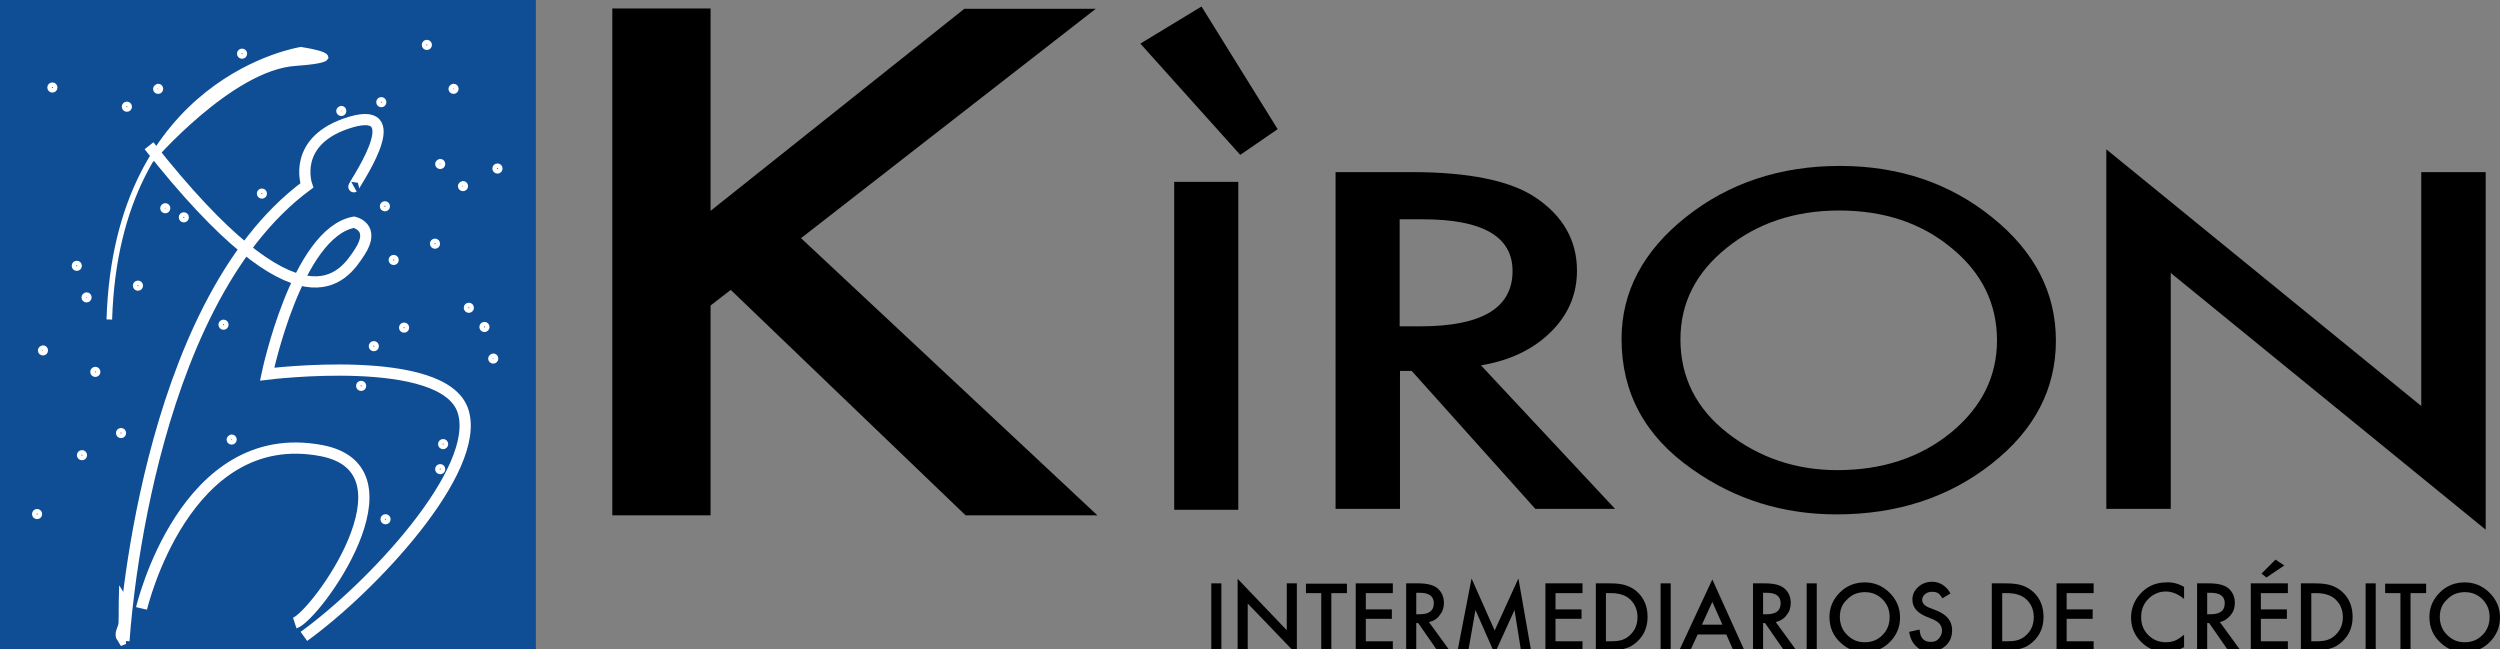 <?xml version="1.0" encoding="utf-8"?>
<!-- Generator: Adobe Illustrator 23.0.6, SVG Export Plug-In . SVG Version: 6.00 Build 0)  -->
<svg version="1.1" id="Livello_1" xmlns="http://www.w3.org/2000/svg" xmlns:xlink="http://www.w3.org/1999/xlink" x="0px" y="0px"
	 viewBox="0 0 768.4 199.6" style="enable-background:new 0 0 768.4 199.6;" xml:space="preserve">
<rect x="0" y="0" width="768.4" height="199.6" fill="#808080" stroke="none"/>
<style type="text/css">
	.st0{fill:#0F4D95;}
	.st1{fill:none;stroke:#FFFFFF;stroke-width:1.724;}
	.st2{fill:none;stroke:#FFFFFF;stroke-width:3.448;}
	.st3{display:none;}
	.st4{display:inline;fill:none;}
</style>
<g id="Original">
	<polygon class="st0" points="0,0 164.7,0 164.7,199.6 0,199.6 	"/>
	<g>
		<path class="st1" d="M36.5,195.8c-0.5-1.6,0.8-2.9,0.8-4.5c0.1-2.8,0-5.6,0.1-8.5l1.4,2.3c0,2.5-0.1,5,0,7.4
			c0.1,2-1.3,3.6-0.9,5.6L36.5,195.8L36.5,195.8z"/>
		<path class="st2" d="M43.5,187c0,0,13.2-56.5,55.3-48.5c30.8,5.9-1.8,50.9-8.2,53 M38.1,197c0,0,5.9-102.8,56.2-140
			c0,0-5-14,13.6-19.5c18.6-5.4,0,20.4,0.9,19.9 M93.4,195.6c20.8-15,54.8-51.2,48.9-69.3c-5.9-18.1-60.2-11.3-60.2-11.3
			s9.1-43.5,26.7-46.7c0,0,6.8,1.4,1.8,9.1s-17.7,27.2-64.8-32.6"/>
		<path class="st1" d="M33.6,98.2c2.3-74.3,58.9-82.9,58.9-82.9s18.1,2.7-1.8,4.1c-19.9,1.4-44.4,29.9-44.4,29.9 M73.7,16.5
			c0,0.4,0.3,0.7,0.7,0.7c0.4,0,0.7-0.3,0.7-0.7s-0.3-0.7-0.7-0.7S73.7,16.1,73.7,16.5L73.7,16.5L73.7,16.5z M47.9,27.3
			c0,0.4,0.3,0.7,0.7,0.7c0.4,0,0.7-0.3,0.7-0.7s-0.3-0.7-0.7-0.7C48.3,26.7,47.9,27,47.9,27.3L47.9,27.3L47.9,27.3z M38.3,32.8
			c0,0.4,0.3,0.7,0.7,0.7c0.4,0,0.7-0.3,0.7-0.7s-0.3-0.7-0.7-0.7C38.6,32.1,38.3,32.4,38.3,32.8L38.3,32.8L38.3,32.8z M79.8,59.5
			c0,0.4,0.3,0.7,0.7,0.7c0.4,0,0.7-0.3,0.7-0.7s-0.3-0.7-0.7-0.7C80.1,58.8,79.8,59.1,79.8,59.5L79.8,59.5L79.8,59.5z M15.4,26.9
			c0,0.4,0.3,0.7,0.7,0.7s0.7-0.3,0.7-0.7s-0.3-0.7-0.7-0.7S15.4,26.5,15.4,26.9L15.4,26.9L15.4,26.9z M50.1,64
			c0,0.4,0.3,0.7,0.7,0.7c0.4,0,0.7-0.3,0.7-0.7c0-0.4-0.3-0.7-0.7-0.7C50.4,63.4,50.1,63.6,50.1,64L50.1,64L50.1,64z M55.8,66.8
			c0,0.4,0.3,0.7,0.7,0.7c0.4,0,0.7-0.3,0.7-0.7c0-0.4-0.3-0.7-0.7-0.7C56.1,66.1,55.8,66.4,55.8,66.8L55.8,66.8L55.8,66.8z
			 M22.9,81.7c0,0.4,0.3,0.7,0.7,0.7c0.4,0,0.7-0.3,0.7-0.7c0-0.4-0.3-0.7-0.7-0.7C23.2,81,22.9,81.3,22.9,81.7L22.9,81.7L22.9,81.7
			z M25.9,91.4c0,0.4,0.3,0.7,0.7,0.7c0.4,0,0.7-0.3,0.7-0.7c0-0.4-0.3-0.7-0.7-0.7C26.2,90.8,25.9,91.1,25.9,91.4L25.9,91.4
			L25.9,91.4z M28.6,114.3c0,0.4,0.3,0.7,0.7,0.7c0.4,0,0.7-0.3,0.7-0.7c0-0.4-0.3-0.7-0.7-0.7S28.6,113.9,28.6,114.3L28.6,114.3
			L28.6,114.3z M12.5,107.7c0,0.4,0.3,0.7,0.7,0.7s0.7-0.3,0.7-0.7c0-0.4-0.3-0.7-0.7-0.7C12.8,107.1,12.5,107.4,12.5,107.7
			L12.5,107.7L12.5,107.7z M41.7,87.8c0,0.4,0.3,0.7,0.7,0.7c0.4,0,0.7-0.3,0.7-0.7c0-0.4-0.3-0.7-0.7-0.7S41.7,87.4,41.7,87.8
			L41.7,87.8L41.7,87.8z M70.5,135.1c0,0.4,0.3,0.7,0.7,0.7c0.4,0,0.7-0.3,0.7-0.7c0-0.4-0.3-0.7-0.7-0.7
			C70.8,134.5,70.5,134.8,70.5,135.1L70.5,135.1L70.5,135.1z M36.5,133.1c0,0.4,0.3,0.7,0.7,0.7c0.4,0,0.7-0.3,0.7-0.7
			c0-0.4-0.3-0.7-0.7-0.7C36.8,132.4,36.5,132.7,36.5,133.1L36.5,133.1L36.5,133.1z M110.3,118.6c0,0.4,0.3,0.7,0.7,0.7
			s0.7-0.3,0.7-0.7c0-0.4-0.3-0.7-0.7-0.7C110.6,117.9,110.3,118.2,110.3,118.6L110.3,118.6L110.3,118.6z M68,99.8
			c0,0.4,0.3,0.7,0.7,0.7c0.4,0,0.7-0.3,0.7-0.7c0-0.4-0.3-0.7-0.7-0.7S68,99.4,68,99.8L68,99.8L68,99.8z M114.2,106.4
			c0,0.4,0.3,0.7,0.7,0.7s0.7-0.3,0.7-0.7c0-0.4-0.3-0.7-0.7-0.7S114.2,106,114.2,106.4L114.2,106.4L114.2,106.4z M24.5,139.9
			c0,0.4,0.3,0.7,0.7,0.7c0.4,0,0.7-0.3,0.7-0.7c0-0.4-0.3-0.7-0.7-0.7S24.5,139.5,24.5,139.9L24.5,139.9L24.5,139.9z M10.7,158
			c0,0.4,0.3,0.7,0.7,0.7s0.7-0.3,0.7-0.7c0-0.4-0.3-0.7-0.7-0.7C11,157.3,10.7,157.6,10.7,158L10.7,158L10.7,158z M134.6,144.2
			c0,0.4,0.3,0.7,0.7,0.7s0.7-0.3,0.7-0.7c0-0.4-0.3-0.7-0.7-0.7C134.9,143.5,134.6,143.8,134.6,144.2L134.6,144.2L134.6,144.2z
			 M135.5,136.5c0,0.4,0.3,0.7,0.7,0.7s0.7-0.3,0.7-0.7c0-0.4-0.3-0.7-0.7-0.7C135.8,135.8,135.5,136.1,135.5,136.5L135.5,136.5
			L135.5,136.5z M117.8,159.6c0,0.4,0.3,0.7,0.7,0.7s0.7-0.3,0.7-0.7c0-0.4-0.3-0.7-0.7-0.7C118.1,158.9,117.8,159.2,117.8,159.6
			L117.8,159.6L117.8,159.6z M150.9,110.2c0,0.4,0.3,0.7,0.7,0.7s0.7-0.3,0.7-0.7c0-0.4-0.3-0.7-0.7-0.7
			C151.2,109.6,150.9,109.9,150.9,110.2L150.9,110.2L150.9,110.2z M148.2,100.5c0,0.4,0.3,0.7,0.7,0.7s0.7-0.3,0.7-0.7
			c0-0.4-0.3-0.7-0.7-0.7C148.5,99.8,148.2,100.1,148.2,100.5L148.2,100.5L148.2,100.5z M123.5,100.7c0,0.4,0.3,0.7,0.7,0.7
			s0.7-0.3,0.7-0.7c0-0.4-0.3-0.7-0.7-0.7S123.5,100.3,123.5,100.7L123.5,100.7L123.5,100.7z M143.4,94.6c0,0.4,0.3,0.7,0.7,0.7
			s0.7-0.3,0.7-0.7c0-0.4-0.3-0.7-0.7-0.7C143.7,93.9,143.4,94.2,143.4,94.6L143.4,94.6L143.4,94.6z M117.6,63.4
			c0,0.4,0.3,0.7,0.7,0.7s0.7-0.3,0.7-0.7c0-0.4-0.3-0.7-0.7-0.7C117.9,62.7,117.6,63,117.6,63.4L117.6,63.4L117.6,63.4z
			 M134.6,50.4c0,0.4,0.3,0.7,0.7,0.7s0.7-0.3,0.7-0.7s-0.3-0.7-0.7-0.7C134.9,49.8,134.6,50.1,134.6,50.4L134.6,50.4L134.6,50.4z
			 M141.6,57.2c0,0.4,0.3,0.7,0.7,0.7s0.7-0.3,0.7-0.7s-0.3-0.7-0.7-0.7C141.9,56.6,141.6,56.9,141.6,57.2L141.6,57.2L141.6,57.2z
			 M152.2,51.8c0,0.4,0.3,0.7,0.7,0.7s0.7-0.3,0.7-0.7s-0.3-0.7-0.7-0.7C152.5,51.1,152.2,51.4,152.2,51.8L152.2,51.8L152.2,51.8z
			 M133,74.9c0,0.4,0.3,0.7,0.7,0.7s0.7-0.3,0.7-0.7c0-0.4-0.3-0.7-0.7-0.7S133,74.5,133,74.9L133,74.9L133,74.9z M120.3,79.9
			c0,0.4,0.3,0.7,0.7,0.7s0.7-0.3,0.7-0.7c0-0.4-0.3-0.7-0.7-0.7S120.3,79.5,120.3,79.9L120.3,79.9L120.3,79.9z M130.5,13.8
			c0,0.4,0.3,0.7,0.7,0.7s0.7-0.3,0.7-0.7s-0.3-0.7-0.7-0.7C130.8,13.1,130.5,13.4,130.5,13.8L130.5,13.8L130.5,13.8z M138.7,27.3
			c0,0.4,0.3,0.7,0.7,0.7s0.7-0.3,0.7-0.7s-0.3-0.7-0.7-0.7C139,26.7,138.7,27,138.7,27.3L138.7,27.3L138.7,27.3z M116.5,31.4
			c0,0.4,0.3,0.7,0.7,0.7s0.7-0.3,0.7-0.7s-0.3-0.7-0.7-0.7S116.5,31,116.5,31.4L116.5,31.4L116.5,31.4z M104.2,34.1
			c0,0.4,0.3,0.7,0.7,0.7s0.7-0.3,0.7-0.7s-0.3-0.7-0.7-0.7C104.5,33.5,104.2,33.8,104.2,34.1L104.2,34.1L104.2,34.1z M51.9,42.1
			l11.2-10.9l5.1-4.2l6.3-3.6l6.6-3.4L94,16.1l4.1,1.5l-19.9,4.2L95,16.7l-22.3,7.1l-9.9,8.3l12.4-8.5L57.5,35"/>
	</g>
	<path d="M455.2,112.3l41.2,44.1h-24.5l-38-42.4h-3.6v42.4h-19.8V52.9h23.4c17.5,0,30.2,2.6,37.9,7.7c8.6,5.7,12.9,13.3,12.9,22.6
		c0,7.3-2.7,13.6-8.1,18.9C471.2,107.4,464.1,110.8,455.2,112.3z M430.2,100.3h6.3c18.9,0,28.4-5.6,28.4-17
		c0-10.6-9.2-15.9-27.6-15.9h-7.1L430.2,100.3L430.2,100.3z"/>
	<path d="M498.4,104.2c0-14.5,6.6-27,19.8-37.5C531.3,56.3,547.1,51,565.5,51c18.2,0,33.8,5.3,46.8,15.8
		c13.1,10.5,19.6,23.2,19.6,37.9c0,14.9-6.6,27.5-19.7,37.8c-13.2,10.4-29.1,15.6-47.7,15.6c-16.5,0-31.3-4.6-44.4-13.9
		C505.6,134.1,498.4,120.7,498.4,104.2z M516.5,104.3c0,11.7,4.9,21.4,14.6,28.9c9.7,7.5,20.9,11.3,33.6,11.3
		c13.8,0,25.4-3.8,34.9-11.5c9.5-7.8,14.2-17.3,14.2-28.4c0-11.3-4.7-20.8-14-28.4c-9.3-7.7-20.8-11.5-34.5-11.5
		s-25.2,3.9-34.6,11.5C521.2,83.8,516.5,93.2,516.5,104.3z"/>
	<path d="M647.4,156.4V45.9l96.8,78.9V52.9H764v109.9l-96.8-78.9v72.5H647.4z"/>
	<g>
		<path d="M380.6,55.9v100.8h-19.7V55.9H380.6z"/>
	</g>
	<g>
		<path d="M218.4,64.8l78-62.1h40.4l-90.6,70.5l91.1,85.2h-40.5l-72.2-69.3l-6.2,4.8v64.5h-30.2V2.6h30.2L218.4,64.8L218.4,64.8z"/>
	</g>
	<g>
		<path d="M350.5,13.4L369.3,2l23.4,37.7l-11.5,7.9L350.5,13.4z"/>
	</g>
	<g>
		<path d="M375.4,179.3V200h-3.1v-20.7H375.4z"/>
		<path d="M380.4,200v-22.1l15.1,15.8v-14.4h3.1v21.9l-15.1-15.7V200H380.4z"/>
		<path d="M409.2,182.3V200h-3.1v-17.7h-4.7v-2.9H414v2.9H409.2z"/>
		<path d="M428.1,182.3h-8.3v5h8v2.9h-8v6.9h8.3v2.9h-11.4v-20.7h11.4V182.3z"/>
		<path d="M439.2,191.2l6.4,8.8h-3.8l-5.9-8.5h-0.6v8.5h-3.1v-20.7h3.7c2.7,0,4.7,0.5,5.9,1.5c1.3,1.1,2,2.6,2,4.5
			c0,1.5-0.4,2.7-1.3,3.8C441.7,190.2,440.6,190.9,439.2,191.2z M435.3,188.8h1c3,0,4.4-1.1,4.4-3.4c0-2.1-1.4-3.2-4.3-3.2h-1.1
			V188.8z"/>
		<path d="M448,200l4.3-22.2l7.1,16l7.3-16l3.9,22.2h-3.1l-2-12.5l-6.1,13.4l-5.9-13.4l-2.2,12.5H448z"/>
		<path d="M486.4,182.3h-8.3v5h8v2.9h-8v6.9h8.3v2.9H475v-20.7h11.4V182.3z"/>
		<path d="M490.5,200v-20.7h4.3c2.1,0,3.7,0.2,4.9,0.6c1.3,0.4,2.5,1.1,3.5,2c2.1,1.9,3.2,4.5,3.2,7.7s-1.1,5.7-3.3,7.7
			c-1.1,1-2.3,1.7-3.5,2c-1.1,0.4-2.8,0.6-4.9,0.6L490.5,200L490.5,200z M493.6,197.1h1.4c1.4,0,2.6-0.1,3.5-0.4s1.8-0.8,2.5-1.5
			c1.5-1.4,2.3-3.2,2.3-5.5s-0.8-4.1-2.3-5.5c-1.4-1.3-3.4-1.9-6-1.9h-1.4V197.1z"/>
		<path d="M513.5,179.3V200h-3.1v-20.7H513.5z"/>
		<path d="M530.6,195h-8.8l-2.3,5h-3.4l10.2-21.9l9.9,21.9h-3.4L530.6,195z M529.4,192l-3.1-7l-3.2,7H529.4z"/>
		<path d="M545.8,191.2l6.4,8.8h-3.8l-5.9-8.5h-0.6v8.5h-3.1v-20.7h3.7c2.7,0,4.7,0.5,5.9,1.5c1.3,1.1,2,2.6,2,4.5
			c0,1.5-0.4,2.7-1.3,3.8C548.3,190.2,547.1,190.9,545.8,191.2z M541.9,188.8h1c3,0,4.4-1.1,4.4-3.4c0-2.1-1.4-3.2-4.3-3.2h-1.1
			L541.9,188.8L541.9,188.8z"/>
		<path d="M558.4,179.3V200h-3.1v-20.7H558.4z"/>
		<path d="M562.3,189.6c0-2.9,1.1-5.4,3.2-7.5c2.1-2.1,4.7-3.1,7.7-3.1c2.9,0,5.5,1.1,7.6,3.2s3.2,4.6,3.2,7.6s-1.1,5.5-3.2,7.6
			c-2.1,2.1-4.7,3.1-7.7,3.1c-2.7,0-5.1-0.9-7.2-2.8C563.5,195.6,562.3,192.9,562.3,189.6z M565.5,189.6c0,2.3,0.8,4.2,2.3,5.6
			c1.5,1.5,3.3,2.2,5.3,2.2c2.2,0,4-0.7,5.5-2.2s2.2-3.4,2.2-5.5c0-2.2-0.7-4-2.2-5.5s-3.3-2.2-5.4-2.2c-2.1,0-4,0.7-5.4,2.2
			C566.2,185.6,565.5,187.4,565.5,189.6z"/>
		<path d="M599.5,182.4l-2.5,1.5c-0.5-0.8-0.9-1.4-1.4-1.6c-0.4-0.3-1-0.4-1.7-0.4c-0.9,0-1.6,0.2-2.2,0.7c-0.6,0.5-0.9,1.1-0.9,1.8
			c0,1,0.7,1.8,2.2,2.4l2.1,0.8c1.7,0.7,2.9,1.5,3.7,2.5s1.2,2.2,1.2,3.6c0,1.9-0.6,3.5-1.9,4.7c-1.3,1.2-2.9,1.9-4.7,1.9
			s-3.3-0.5-4.4-1.6c-1.2-1.1-1.9-2.6-2.2-4.5l3.2-0.7c0.1,1.2,0.4,2.1,0.7,2.5c0.6,0.9,1.6,1.3,2.8,1.3c1,0,1.8-0.3,2.4-1
			c0.6-0.7,1-1.5,1-2.5c0-0.4-0.1-0.8-0.2-1.1c-0.1-0.3-0.3-0.6-0.5-0.9s-0.5-0.5-0.9-0.8c-0.4-0.2-0.8-0.5-1.3-0.7l-2-0.8
			c-2.8-1.2-4.2-2.9-4.2-5.2c0-1.6,0.6-2.8,1.8-3.9s2.7-1.6,4.4-1.6C596.3,178.9,598.2,180.1,599.5,182.4z"/>
		<path d="M612.2,200v-20.7h4.3c2.1,0,3.7,0.2,4.9,0.6c1.3,0.4,2.5,1.1,3.5,2c2.1,1.9,3.2,4.5,3.2,7.7s-1.1,5.7-3.3,7.7
			c-1.1,1-2.3,1.7-3.5,2c-1.1,0.4-2.8,0.6-4.9,0.6L612.2,200L612.2,200z M615.4,197.1h1.4c1.4,0,2.6-0.1,3.5-0.4s1.8-0.8,2.5-1.5
			c1.5-1.4,2.3-3.2,2.3-5.5s-0.8-4.1-2.3-5.5c-1.4-1.3-3.4-1.9-6-1.9h-1.4V197.1z"/>
		<path d="M643.5,182.3h-8.3v5h8v2.9h-8v6.9h8.3v2.9h-11.4v-20.7h11.4V182.3z"/>
		<path d="M671.3,180.4v3.7c-1.8-1.5-3.7-2.3-5.6-2.3c-2.1,0-3.9,0.8-5.4,2.3s-2.2,3.4-2.2,5.6s0.7,4,2.2,5.5s3.3,2.2,5.4,2.2
			c1.1,0,2-0.2,2.8-0.5c0.4-0.2,0.9-0.4,1.3-0.7c0.5-0.3,0.9-0.7,1.5-1.1v3.8c-1.8,1-3.7,1.5-5.6,1.5c-3,0-5.5-1-7.6-3.1
			s-3.1-4.6-3.1-7.5c0-2.6,0.9-5,2.6-7c2.1-2.5,4.9-3.8,8.3-3.8C667.8,178.9,669.6,179.4,671.3,180.4z"/>
		<path d="M682.3,191.2l6.4,8.8h-3.8l-5.9-8.5h-0.6v8.5h-3.1v-20.7h3.7c2.7,0,4.7,0.5,5.9,1.5c1.3,1.1,2,2.6,2,4.5
			c0,1.5-0.4,2.7-1.3,3.8C684.7,190.2,683.6,190.9,682.3,191.2z M678.4,188.8h1c3,0,4.4-1.1,4.4-3.4c0-2.1-1.4-3.2-4.3-3.2h-1.1
			L678.4,188.8L678.4,188.8z"/>
		<path d="M703.2,182.3h-8.3v5h8v2.9h-8v6.9h8.3v2.9h-11.4v-20.7h11.4V182.3z M702.1,173.8l-5.5,3.7l-1.5-1.2l4.3-4.3L702.1,173.8z"
			/>
		<path d="M707.2,200v-20.7h4.3c2.1,0,3.7,0.2,4.9,0.6c1.3,0.4,2.5,1.1,3.5,2c2.1,1.9,3.2,4.5,3.2,7.7s-1.1,5.7-3.3,7.7
			c-1.1,1-2.3,1.7-3.5,2c-1.1,0.4-2.8,0.6-4.9,0.6L707.2,200L707.2,200z M710.4,197.1h1.4c1.4,0,2.6-0.1,3.5-0.4s1.8-0.8,2.5-1.5
			c1.5-1.4,2.3-3.2,2.3-5.5s-0.8-4.1-2.3-5.5c-1.4-1.3-3.4-1.9-6-1.9h-1.4V197.1z"/>
		<path d="M730.2,179.3V200h-3.1v-20.7H730.2z"/>
		<path d="M740.9,182.3V200h-3.1v-17.7h-4.7v-2.9h12.6v2.9H740.9z"/>
		<path d="M746.7,189.6c0-2.9,1.1-5.4,3.2-7.5c2.1-2.1,4.7-3.1,7.7-3.1c2.9,0,5.5,1.1,7.6,3.2s3.2,4.6,3.2,7.6s-1.1,5.5-3.2,7.6
			c-2.1,2.1-4.7,3.1-7.7,3.1c-2.7,0-5.1-0.9-7.2-2.8C747.9,195.6,746.7,192.9,746.7,189.6z M749.9,189.6c0,2.3,0.8,4.2,2.3,5.6
			c1.5,1.5,3.3,2.2,5.3,2.2c2.2,0,4-0.7,5.5-2.2s2.2-3.4,2.2-5.5c0-2.2-0.7-4-2.2-5.5s-3.3-2.2-5.4-2.2c-2.1,0-4,0.7-5.4,2.2
			C750.6,185.6,749.9,187.4,749.9,189.6z"/>
	</g>
</g>
<g id="Guias" class="st3">
	<rect x="-42.5" y="-194.3" class="st4" width="841.9" height="595.3"/>
</g>
</svg>
